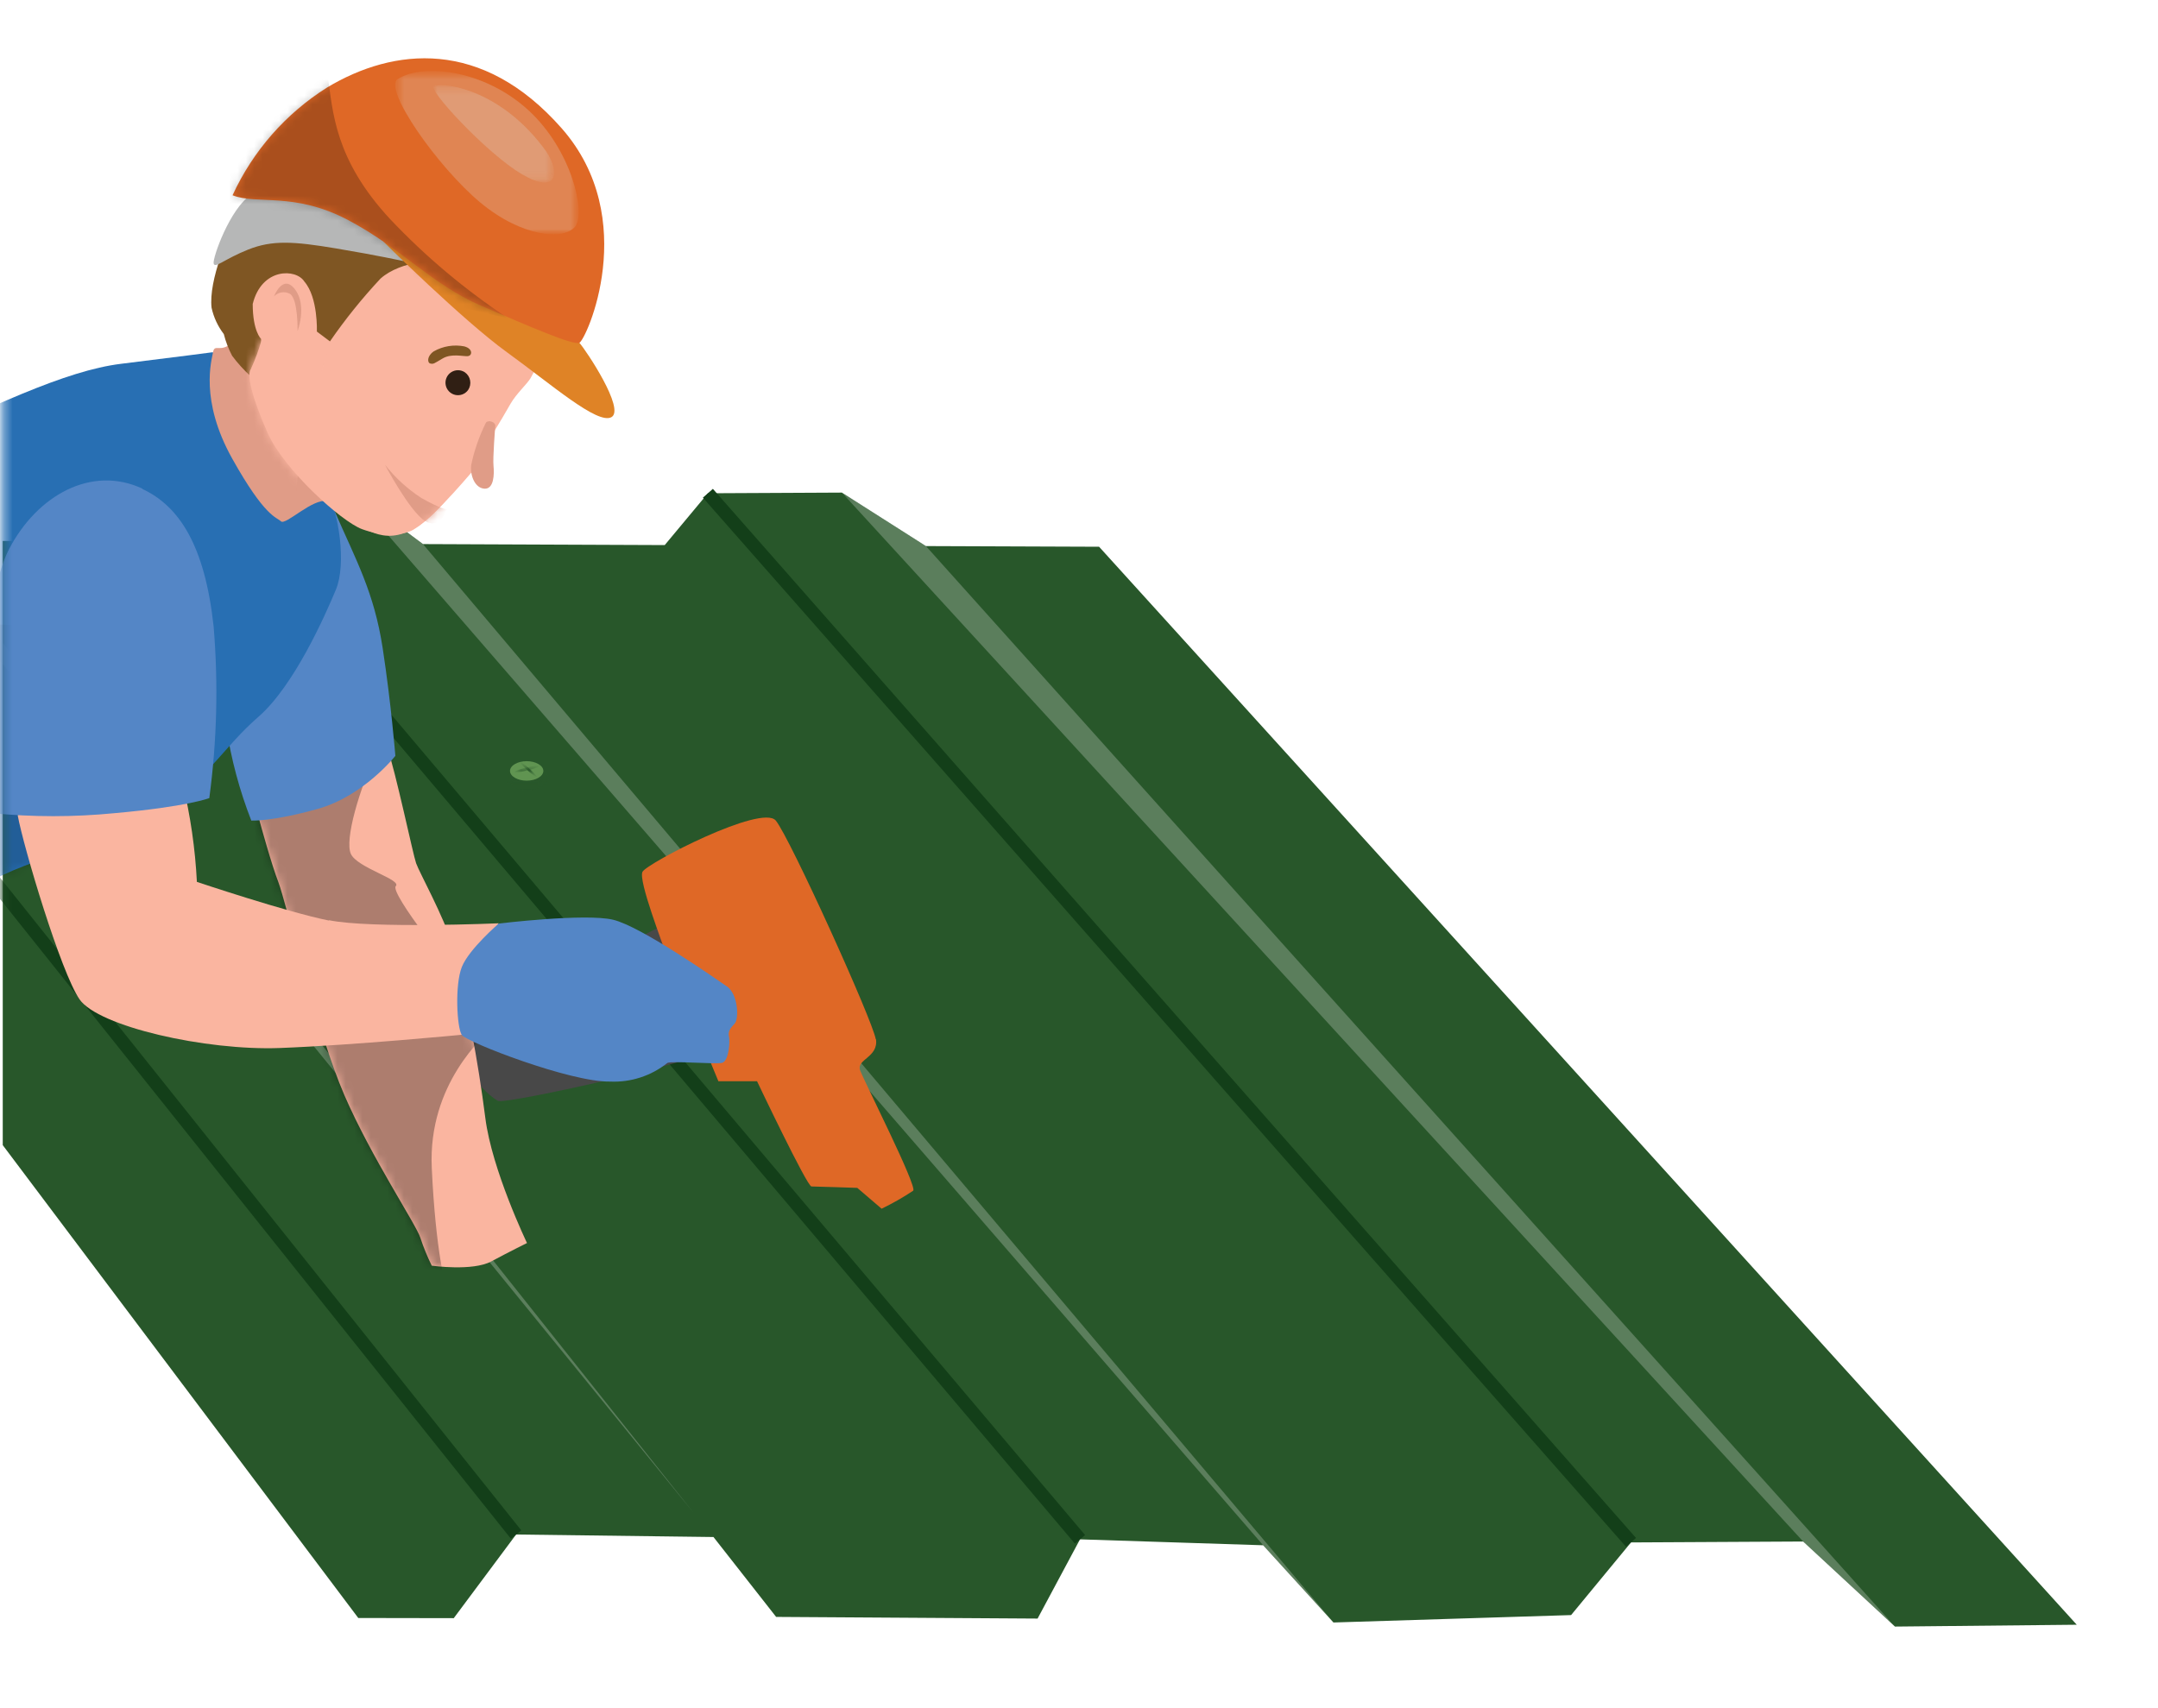 <svg width="259" height="205" viewBox="0 0 259 205" fill="none" xmlns="http://www.w3.org/2000/svg">
<path d="M17.32 64.87L0.33 64.94V137.46L43 194.22L54.46 194.24L61.94 184.2L85.63 184.5L93.15 194.09L124.53 194.29L129.62 184.78L151.6 185.49L160.04 194.76L188.56 193.87L195.75 185.15L216.41 185.04L227.43 195.25L249.25 195.03L131.91 65.63L111.13 65.55L101.04 59.13L84.96 59.21L79.78 65.43L50.77 65.31L41.58 58.47L22.79 58.43L17.32 64.87Z" fill="#28572A"/>
<mask id="mask0_1_85" style="mask-type:luminance" maskUnits="userSpaceOnUse" x="0" y="0" width="259" height="205">
<path d="M258.98 0.25H0.33V204.62H258.98V0.25Z" fill="white"/>
</mask>
<g mask="url(#mask0_1_85)">
<g style="mix-blend-mode:overlay" opacity="0.28">
<mask id="mask1_1_85" style="mask-type:luminance" maskUnits="userSpaceOnUse" x="-17" y="58" width="111" height="137">
<path d="M93.37 58.53H-16.91V194.31H93.37V58.53Z" fill="white"/>
</mask>
<g mask="url(#mask1_1_85)">
<path d="M-16.91 58.53L83.19 181.53L-9.37 64.98L-16.91 58.53Z" fill="#E0E1E0"/>
</g>
</g>
<g style="mix-blend-mode:overlay" opacity="0.28">
<mask id="mask2_1_85" style="mask-type:luminance" maskUnits="userSpaceOnUse" x="101" y="59" width="127" height="137">
<path d="M227.44 59.12H101.05V195.24H227.44V59.12Z" fill="white"/>
</mask>
<g mask="url(#mask2_1_85)">
<path d="M101.04 59.13L216.41 185.04L227.43 195.25L111.13 65.55L101.04 59.13Z" fill="#E0E1E0"/>
</g>
</g>
<g style="mix-blend-mode:overlay" opacity="0.28">
<mask id="mask3_1_85" style="mask-type:luminance" maskUnits="userSpaceOnUse" x="41" y="58" width="120" height="137">
<path d="M160.05 58.47H41.59V194.76H160.05V58.47Z" fill="white"/>
</mask>
<g mask="url(#mask3_1_85)">
<path d="M41.58 58.47L151.6 185.49L160.04 194.76L50.77 65.32L41.58 58.47Z" fill="#E0E1E0"/>
</g>
</g>
<path d="M61.94 184.2L-38.33 58.62" stroke="#133F19" stroke-width="1.6" stroke-miterlimit="10"/>
</g>
<path d="M129.62 184.78L22.79 58.43" stroke="#133F19" stroke-width="1.6" stroke-miterlimit="10"/>
<path d="M195.75 185.14L84.96 59.21" stroke="#133F19" stroke-width="1.6" stroke-miterlimit="10"/>
<mask id="mask4_1_85" style="mask-type:luminance" maskUnits="userSpaceOnUse" x="0" y="0" width="259" height="205">
<path d="M258.98 0.25H0.33V204.62H258.98V0.25Z" fill="white"/>
</mask>
<g mask="url(#mask4_1_85)">
<g style="mix-blend-mode:multiply">
<mask id="mask5_1_85" style="mask-type:luminance" maskUnits="userSpaceOnUse" x="79" y="113" width="6" height="4">
<path d="M84.35 113.25H79.23V116.2H84.35V113.25Z" fill="white"/>
</mask>
<g mask="url(#mask5_1_85)">
<mask id="mask6_1_85" style="mask-type:luminance" maskUnits="userSpaceOnUse" x="79" y="113" width="6" height="4">
<path d="M84.35 113.25H79.23V116.2H84.35V113.25Z" fill="white"/>
</mask>
<g mask="url(#mask6_1_85)">
<path d="M79.23 114.72C79.23 115.53 80.38 116.19 81.79 116.19C83.2 116.19 84.35 115.53 84.35 114.72C84.35 113.91 83.2 113.21 81.79 113.21C80.38 113.21 79.23 113.87 79.23 114.69" fill="#28572A"/>
</g>
</g>
</g>
<path d="M79.75 113.85C79.75 114.49 80.66 115.02 81.75 115.02C82.84 115.02 83.75 114.49 83.75 113.85C83.75 113.21 82.84 112.67 81.75 112.67C80.66 112.67 79.75 113.2 79.75 113.85Z" fill="#609451"/>
<g style="mix-blend-mode:multiply">
<mask id="mask7_1_85" style="mask-type:luminance" maskUnits="userSpaceOnUse" x="80" y="113" width="4" height="2">
<path d="M83.35 113.2H80.19V114.03H83.35V113.2Z" fill="white"/>
</mask>
<g mask="url(#mask7_1_85)">
<mask id="mask8_1_85" style="mask-type:luminance" maskUnits="userSpaceOnUse" x="80" y="113" width="4" height="2">
<path d="M83.35 113.2H80.19V114.03H83.35V113.2Z" fill="white"/>
</mask>
<g mask="url(#mask8_1_85)">
<path d="M80.19 114C80.74 114.029 81.29 113.951 81.81 113.77C82.349 113.685 82.865 113.495 83.33 113.21C82.781 113.187 82.231 113.265 81.71 113.44C81.169 113.527 80.647 113.71 80.17 113.98" fill="#28572A"/>
</g>
</g>
</g>
<g style="mix-blend-mode:multiply">
<mask id="mask9_1_85" style="mask-type:luminance" maskUnits="userSpaceOnUse" x="80" y="112" width="4" height="3">
<path d="M83.03 112.85H80.98V114.59H83.03V112.85Z" fill="white"/>
</mask>
<g mask="url(#mask9_1_85)">
<mask id="mask10_1_85" style="mask-type:luminance" maskUnits="userSpaceOnUse" x="80" y="112" width="4" height="3">
<path d="M83.03 112.85H80.98V114.59H83.03V112.85Z" fill="white"/>
</mask>
<g mask="url(#mask10_1_85)">
<path d="M83.02 114.59C83.02 114.53 82.65 114.09 82.09 113.59C81.53 113.09 81.03 112.78 80.98 112.84C80.93 112.9 81.35 113.33 81.91 113.84C82.47 114.35 82.97 114.66 83.02 114.6" fill="#28572A"/>
</g>
</g>
</g>
<g style="mix-blend-mode:multiply">
<mask id="mask11_1_85" style="mask-type:luminance" maskUnits="userSpaceOnUse" x="60" y="91" width="6" height="4">
<path d="M65.81 91.94H60.69V94.89H65.81V91.94Z" fill="white"/>
</mask>
<g mask="url(#mask11_1_85)">
<mask id="mask12_1_85" style="mask-type:luminance" maskUnits="userSpaceOnUse" x="60" y="91" width="6" height="4">
<path d="M65.81 91.94H60.69V94.89H65.81V91.94Z" fill="white"/>
</mask>
<g mask="url(#mask12_1_85)">
<path d="M60.69 93.42C60.69 94.23 61.84 94.89 63.25 94.89C64.66 94.89 65.81 94.23 65.81 93.42C65.81 92.61 64.66 91.94 63.25 91.94C61.84 91.94 60.69 92.6 60.69 93.42Z" fill="#28572A"/>
</g>
</g>
</g>
<path d="M61.21 92.54C61.21 93.19 62.13 93.71 63.21 93.71C64.29 93.71 65.21 93.19 65.21 92.54C65.21 91.89 64.3 91.37 63.21 91.37C62.12 91.37 61.21 91.89 61.21 92.54Z" fill="#609451"/>
<g style="mix-blend-mode:multiply">
<mask id="mask13_1_85" style="mask-type:luminance" maskUnits="userSpaceOnUse" x="61" y="91" width="4" height="2">
<path d="M64.81 91.9H61.65V92.73H64.81V91.9Z" fill="white"/>
</mask>
<g mask="url(#mask13_1_85)">
<mask id="mask14_1_85" style="mask-type:luminance" maskUnits="userSpaceOnUse" x="61" y="91" width="4" height="2">
<path d="M64.81 91.9H61.65V92.73H64.81V91.9Z" fill="white"/>
</mask>
<g mask="url(#mask14_1_85)">
<path d="M61.65 92.7C62.2 92.723 62.749 92.645 63.27 92.47C63.811 92.383 64.333 92.2 64.81 91.93C64.26 91.901 63.71 91.979 63.19 92.16C62.646 92.236 62.122 92.42 61.65 92.7Z" fill="#28572A"/>
</g>
</g>
</g>
<g style="mix-blend-mode:multiply">
<mask id="mask15_1_85" style="mask-type:luminance" maskUnits="userSpaceOnUse" x="62" y="91" width="3" height="3">
<path d="M64.49 91.55H62.44V93.29H64.49V91.55Z" fill="white"/>
</mask>
<g mask="url(#mask15_1_85)">
<mask id="mask16_1_85" style="mask-type:luminance" maskUnits="userSpaceOnUse" x="62" y="91" width="3" height="3">
<path d="M64.49 91.54H62.44V93.28H64.49V91.54Z" fill="white"/>
</mask>
<g mask="url(#mask16_1_85)">
<path d="M64.48 93.28C64.48 93.22 64.11 92.79 63.55 92.28C62.99 91.77 62.49 91.46 62.44 91.52C62.39 91.58 62.81 92.02 63.37 92.52C63.93 93.02 64.43 93.34 64.48 93.28Z" fill="#28572A"/>
</g>
</g>
</g>
<path d="M58.33 121.64C56.44 122.36 53.52 125.82 53.52 125.82C53.52 125.82 58.6 131.82 59.84 132.16C61.08 132.5 85.56 127.16 88.45 124.94C91.34 122.72 79.65 111.02 79.65 111.02C78.81 111.47 60.23 120.92 58.33 121.64Z" fill="#484848"/>
<path d="M30.99 97.95C31.37 99.33 32.57 103.71 33.43 105.95C34.29 108.19 38.07 123.95 41.34 131.48C44.61 139.01 49.93 146.95 50.45 148.58C50.83 149.727 51.287 150.846 51.82 151.93C51.82 151.93 56.72 152.62 58.96 151.42C61.2 150.22 63.25 149.21 63.25 149.21C63.25 149.21 59.04 140.45 58.25 134.21C57.361 127.237 56.052 120.325 54.33 113.51C53.21 109.9 50.33 104.74 49.94 103.62C49.55 102.5 47.53 92.79 46.42 89.53C45.31 86.27 31 97.95 31 97.95" fill="#FAB5A0"/>
</g>
<mask id="mask17_1_85" style="mask-type:luminance" maskUnits="userSpaceOnUse" x="30" y="88" width="34" height="65">
<path d="M30.99 97.95C31.37 99.33 32.57 103.71 33.43 105.95C34.29 108.19 38.07 123.95 41.34 131.48C44.61 139.01 49.93 146.95 50.45 148.58C50.827 149.727 51.285 150.847 51.82 151.93C51.82 151.93 56.72 152.62 58.96 151.42C61.2 150.22 63.25 149.21 63.25 149.21C63.25 149.21 59.04 140.44 58.25 134.16C57.337 127.212 56.001 120.326 54.25 113.54C53.14 109.93 50.25 104.77 49.87 103.65C49.49 102.53 47.46 92.83 46.35 89.56C46.278 89.361 46.138 89.194 45.956 89.088C45.773 88.982 45.558 88.944 45.35 88.98C41.9 88.98 30.89 97.98 30.89 97.98" fill="white"/>
</mask>
<g mask="url(#mask17_1_85)">
<g style="mix-blend-mode:overlay" opacity="0.31">
<mask id="mask18_1_85" style="mask-type:luminance" maskUnits="userSpaceOnUse" x="27" y="90" width="32" height="65">
<path d="M58.99 90.04H27.27V154.58H58.99V90.04Z" fill="white"/>
</mask>
<g mask="url(#mask18_1_85)">
<mask id="mask19_1_85" style="mask-type:luminance" maskUnits="userSpaceOnUse" x="27" y="90" width="32" height="65">
<path d="M58.99 90.04H27.27V154.58H58.99V90.04Z" fill="white"/>
</mask>
<g mask="url(#mask19_1_85)">
<path d="M55.91 117.95C54.49 117.03 46.75 107.15 47.5 106.37C48.25 105.59 42.88 104.18 42.11 102.5C41.34 100.82 43.11 94.71 45.33 90.04C45.33 90.04 28.65 93.94 27.67 95.8C26.69 97.66 27.67 114.24 28.67 117.95C29.67 121.66 41.46 145.82 43.01 149.21C44.56 152.6 53.54 154.63 53.54 154.63C53.54 154.63 52.29 150.37 51.82 140.19C51.35 130.01 58.22 124.33 58.82 123.56C59.42 122.79 57.27 118.92 55.82 117.99" fill="#010101"/>
</g>
</g>
</g>
</g>
<mask id="mask20_1_85" style="mask-type:luminance" maskUnits="userSpaceOnUse" x="0" y="0" width="259" height="205">
<path d="M258.98 0.25H0.33V204.62H258.98V0.25Z" fill="white"/>
</mask>
<g mask="url(#mask20_1_85)">
<path d="M40.16 61.35C40.16 61.35 25.96 80.07 27.16 87.29C27.741 91.126 28.747 94.886 30.16 98.5C30.16 98.5 32.65 98.64 38.16 97.09C43.67 95.54 47.45 90.73 47.45 90.73C47.45 90.73 46.96 84.55 45.93 77.81C44.9 71.07 42.71 67.21 40.16 61.35Z" fill="#5486C6"/>
<path d="M25.53 42.28C25.53 42.28 21.22 42.85 14.53 43.67C7.84 44.49 -0.95 48.75 -13.58 54.61C-26.21 60.47 -36.01 71.61 -44.26 75.95C-52.51 80.29 -55.76 88.21 -57.5 90.04C-59.24 91.87 -32.4 106.63 -29.83 107.92C-27.26 109.21 -14.83 118.83 -13.16 117.92C-11.49 117.01 -6.97 109.21 -1.77 106.12C3.43 103.03 13.42 100.98 19.44 96.97C25.46 92.96 26.74 89.77 31.02 86.04C35.3 82.31 39.02 73.89 40.31 70.79C41.6 67.69 40.69 61.63 39.14 58.54C37.59 55.45 25.53 42.28 25.53 42.28Z" fill="#286FB3"/>
</g>
<mask id="mask21_1_85" style="mask-type:luminance" maskUnits="userSpaceOnUse" x="0" y="42" width="41" height="64">
<path d="M14.52 43.67C10.61 44.15 6 45.8 0.33 48.26V105.04C5.8 102.53 14.16 100.5 19.44 96.97C25.44 92.97 26.74 89.77 31.02 86.04C35.3 82.31 39.02 73.89 40.31 70.79C41.6 67.69 40.69 61.64 39.14 58.54C37.59 55.44 25.53 42.28 25.53 42.28C25.53 42.28 21.23 42.85 14.53 43.67" fill="white"/>
</mask>
<g mask="url(#mask21_1_85)">
<g style="mix-blend-mode:overlay" opacity="0.15">
<mask id="mask22_1_85" style="mask-type:luminance" maskUnits="userSpaceOnUse" x="-63" y="64" width="89" height="69">
<path d="M25.15 64.81H-63V132.76H25.15V64.81Z" fill="white"/>
</mask>
<g mask="url(#mask22_1_85)">
<mask id="mask23_1_85" style="mask-type:luminance" maskUnits="userSpaceOnUse" x="-63" y="64" width="89" height="69">
<path d="M25.15 64.82H-63V132.77H25.15V64.82Z" fill="white"/>
</mask>
<g mask="url(#mask23_1_85)">
<path d="M-10.88 72.86C-20.37 69.07 -28.15 63.86 -29.45 64.95C-30.75 66.04 -17.62 70.45 -15.56 72.86C-13.5 75.27 -22.43 75.95 -25.56 75.61C-28.69 75.27 -17.31 77.07 -20.06 80.12C-22.81 83.17 -32.06 79.82 -34.15 80.12C-36.24 80.42 -45.15 85.58 -40.68 85.58C-36.21 85.58 -25.56 87.98 -26.93 90.04C-28.3 92.1 -38.66 93.68 -46.87 90.04C-55.08 86.4 -63.03 87.86 -63.03 88.95C-63.03 90.04 -46.15 108.73 -43.75 109.21C-41.35 109.69 -19.39 137.13 -13.15 132.21C-6.91 127.29 7.13 116.21 10.91 111.02C14.69 105.83 19.33 101.73 22.5 96.46C25.67 91.19 25.12 71.61 25.12 71.61C8.85 74.92 -1.39 76.61 -10.88 72.86Z" fill="#010101"/>
</g>
</g>
</g>
</g>
<mask id="mask24_1_85" style="mask-type:luminance" maskUnits="userSpaceOnUse" x="0" y="0" width="259" height="205">
<path d="M258.98 0.25H0.33V204.62H258.98V0.25Z" fill="white"/>
</mask>
<g mask="url(#mask24_1_85)">
<path d="M39.48 110.5C34.48 109.5 23.63 105.86 23.63 105.86C23.428 101.862 22.852 97.891 21.91 94C20.54 89.21 2.12 97.85 2.12 97.85C2.83 101.73 7.3 116.69 9.54 119.95C11.78 123.21 24.67 126.14 33.6 125.8C42.53 125.46 55.43 124.21 55.43 124.21C55.812 121.606 56.367 119.03 57.09 116.5C57.737 114.487 58.67 112.578 59.86 110.83C59.86 110.83 44.49 111.49 39.48 110.46" fill="#FAB5A0"/>
<path d="M30.99 43C29.88 42.27 28.636 41.767 27.33 41.52C26.24 42.14 25.74 41.33 25.57 42.28C25.4 43.23 23.94 48.02 27.87 55.05C31.8 62.08 33.16 62.05 33.72 62.58C34.28 63.11 37.56 59.74 39.28 60.17C41 60.6 32.5 44.11 30.99 43Z" fill="#E09C87"/>
<path d="M42.49 27.21C40.39 27.08 31.99 30 30.49 32.03C28.99 34.06 30.99 40.73 30.49 45.38C29.99 50.03 38.83 60.48 41.69 62.25C44.55 64.02 47.08 65.84 51.37 62.25C54.65 59.51 58.99 52.48 61.26 48.49C61.96 47.26 63.26 46.1 63.68 45.39C65.002 43.017 66.2 40.577 67.27 38.08C67.27 38.08 63.18 29.02 62.05 27.76C60.92 26.5 44.58 27.36 42.49 27.21Z" fill="#FAB5A0"/>
<path d="M53.09 13.21C49.59 12.905 46.07 12.905 42.57 13.21C42.57 13.21 33.92 14.21 29.39 24.36C27.26 28.16 25.04 33.69 25.39 36.93C25.64 38.082 26.142 39.165 26.86 40.1C27.089 41.006 27.425 41.883 27.86 42.71C28.527 43.602 29.277 44.429 30.1 45.18C30.513 44.552 30.878 43.894 31.19 43.21C31.383 42.381 31.431 41.525 31.33 40.68C31.33 40.68 30.33 39.76 30.33 36.49C31.41 32.11 35.55 32.22 36.53 33.8C38.19 35.71 38.03 39.8 38.03 39.8L39.6 40.98C41.435 38.321 43.464 35.801 45.67 33.44C48.17 31.21 52.79 31.21 52.79 31.21C52.79 31.21 56.71 34.51 59.2 36.92C64.69 41.26 66.42 40.04 67.36 39.8C68.3 39.56 69.68 36.68 69.67 33.8C70.07 28.22 62.07 14.8 53.09 13.13" fill="#7F5623"/>
<path d="M38.03 42.96C39.384 44.105 40.552 45.455 41.49 46.96C42.75 49.16 46.08 52.58 47.85 53.45C49.62 54.32 51.94 54.3 54.01 55.66C55.084 55.513 56.177 55.623 57.2 55.98C57.2 55.98 52.2 62.05 49.82 63.45C48.68 64.29 45.92 64.45 43.43 63.51C40.94 62.57 34.08 56.4 32.1 51.92C30.12 47.44 29.63 44.92 30.1 44.32C30.633 43.16 31.075 41.959 31.42 40.73C31.42 40.73 33.86 42.57 37.42 39.97C36.31 41.28 38.03 42.97 38.03 42.97" fill="#FAB5A0"/>
</g>
<mask id="mask25_1_85" style="mask-type:luminance" maskUnits="userSpaceOnUse" x="29" y="39" width="29" height="26">
<path d="M31.4 40.71C31.051 41.941 30.603 43.141 30.06 44.3C29.63 44.91 30.12 47.42 32.06 51.9C34 56.38 40.93 62.55 43.43 63.49C45.93 64.43 48.68 64.27 49.82 63.43C52.2 62.03 57.2 55.96 57.2 55.96C56.177 55.602 55.084 55.493 54.01 55.64C51.94 54.28 49.62 54.3 47.85 53.43C46.08 52.56 42.75 49.14 41.49 46.94C40.552 45.435 39.384 44.085 38.03 42.94C38.03 42.94 36.31 41.24 37.42 39.94C33.83 42.54 31.42 40.7 31.42 40.7" fill="white"/>
</mask>
<g mask="url(#mask25_1_85)">
<path d="M31.07 39C29.07 41.3 28.61 47.53 27.95 51.55C27.29 55.57 37.29 67.05 37.76 67.55C37.65 67.41 37.11 66.55 35.83 61.95C34.39 56.75 39.49 41.7 39.49 41.7C37.78 38.99 33.05 36.7 31.07 38.96" fill="#FAB5A0"/>
<path d="M46.19 55.76C46.19 55.76 49.1 61.29 50.96 62.5C52.82 63.71 53.63 61.13 53.63 61.13C53.63 61.13 52.95 61.13 50.56 59.77C48.893 58.686 47.417 57.335 46.19 55.77" fill="#E09C87"/>
</g>
<mask id="mask26_1_85" style="mask-type:luminance" maskUnits="userSpaceOnUse" x="0" y="0" width="259" height="205">
<path d="M258.98 0.25H0.33V204.62H258.98V0.25Z" fill="white"/>
</mask>
<g mask="url(#mask26_1_85)">
<path d="M55.78 44.68C55.534 44.521 55.246 44.437 54.953 44.44C54.66 44.442 54.374 44.531 54.13 44.694C53.886 44.857 53.696 45.088 53.583 45.359C53.469 45.629 53.437 45.927 53.491 46.215C53.545 46.504 53.682 46.77 53.886 46.981C54.089 47.192 54.35 47.339 54.636 47.403C54.922 47.467 55.221 47.447 55.496 47.343C55.77 47.239 56.008 47.057 56.18 46.82C56.411 46.483 56.498 46.069 56.423 45.667C56.348 45.266 56.117 44.911 55.78 44.68Z" fill="#301F14"/>
<path d="M58.33 50.72C57.518 52.339 56.92 54.057 56.55 55.83C56.41 57.14 57.03 58.61 58.16 58.66C59.29 58.71 59.33 56.9 59.23 55.93C59.13 54.96 59.44 51.18 59.44 51.18C59.52 50.62 58.6 50.39 58.33 50.72Z" fill="#E09C87"/>
<path d="M32.87 35.59C33.111 35.331 33.431 35.159 33.78 35.101C34.13 35.043 34.488 35.102 34.8 35.27C35.8 35.92 35.71 39.74 35.71 39.74C35.71 39.74 36.89 36.69 35.41 34.74C33.93 32.79 32.87 35.61 32.87 35.61" fill="#E09C87"/>
<path d="M55.74 41.58C54.478 41.332 53.168 41.544 52.05 42.18C51.22 42.76 51.27 43.56 51.66 43.64C52.05 43.72 52.08 43.64 53.14 43.02C54.2 42.4 55.58 42.8 56.14 42.75C56.7 42.7 56.78 41.86 55.73 41.58" fill="#7F5623"/>
<path d="M45.9 25.03C42.84 22.66 32.69 21.62 30.12 23.37C27.55 25.12 25.52 30.93 25.64 31.61C25.76 32.29 26.9 31.11 29.78 29.96C32.66 28.81 35.2 28.96 40.33 29.82C45.46 30.68 48.42 31.34 48.42 31.34C48.547 30.163 48.383 28.972 47.944 27.872C47.505 26.772 46.803 25.797 45.9 25.03Z" fill="#B6B7B7"/>
<path d="M45.99 28.98C45.99 28.98 55.53 38.44 60.84 42.28C66.15 46.12 71.73 51.02 73.39 50.07C75.05 49.12 70.39 42.13 69.54 41.15C68.69 40.17 45.99 28.98 45.99 28.98Z" fill="#DF8326"/>
<path d="M27.91 23.44C30.84 24.6 35.3 23.01 41.73 26.39C48.16 29.77 51.78 34.13 57.73 36.69C63.68 39.25 68.73 41.45 69.53 41.15C70.33 40.85 76.97 26.27 67.41 15.4C57.85 4.53 47.23 5.72 39.26 10.5C34.301 13.62 30.357 18.116 27.91 23.44Z" fill="#DF6826"/>
</g>
<mask id="mask27_1_85" style="mask-type:luminance" maskUnits="userSpaceOnUse" x="27" y="7" width="46" height="35">
<path d="M39.25 10.5C34.295 13.623 30.355 18.118 27.91 23.44C30.84 24.6 35.3 23.02 41.73 26.39C48.16 29.76 51.78 34.13 57.73 36.69C63.68 39.25 68.73 41.45 69.53 41.15C70.33 40.85 76.97 26.27 67.41 15.4C62.04 9.3 56.34 7 50.95 7C46.802 7.085 42.755 8.295 39.24 10.5" fill="white"/>
</mask>
<g mask="url(#mask27_1_85)">
<g style="mix-blend-mode:overlay" opacity="0.24">
<mask id="mask28_1_85" style="mask-type:luminance" maskUnits="userSpaceOnUse" x="22" y="9" width="39" height="30">
<path d="M60.99 9H22.86V38.25H60.99V9Z" fill="white"/>
</mask>
<g mask="url(#mask28_1_85)">
<mask id="mask29_1_85" style="mask-type:luminance" maskUnits="userSpaceOnUse" x="22" y="9" width="39" height="30">
<path d="M60.99 9H22.86V38.25H60.99V9Z" fill="white"/>
</mask>
<g mask="url(#mask29_1_85)">
<path d="M46.84 26.32C40.14 19.12 39.94 13.37 39.33 9C39.33 9 23.09 18 22.86 23.86C22.63 29.72 60.99 38.21 60.99 38.21C55.836 34.799 51.088 30.81 46.84 26.32Z" fill="#010101"/>
</g>
</g>
</g>
</g>
<mask id="mask30_1_85" style="mask-type:luminance" maskUnits="userSpaceOnUse" x="0" y="0" width="259" height="205">
<path d="M258.98 0.25H0.33V204.62H258.98V0.25Z" fill="white"/>
</mask>
<g mask="url(#mask30_1_85)">
<g style="mix-blend-mode:overlay" opacity="0.24">
<mask id="mask31_1_85" style="mask-type:luminance" maskUnits="userSpaceOnUse" x="47" y="8" width="23" height="21">
<path d="M69.45 8.51H47.43V28.12H69.45V8.51Z" fill="white"/>
</mask>
<g mask="url(#mask31_1_85)">
<mask id="mask32_1_85" style="mask-type:luminance" maskUnits="userSpaceOnUse" x="47" y="8" width="23" height="21">
<path d="M69.45 8.51H47.43V28.12H69.45V8.51Z" fill="white"/>
</mask>
<g mask="url(#mask32_1_85)">
<path d="M63.4 13.21C58.19 8.46 50.93 7.51 47.74 9.48C45.9 10.61 52.55 20.07 57.62 24.29C62.69 28.51 67.69 28.85 69.02 27.21C70.35 25.57 68.62 17.99 63.4 13.21Z" fill="#E0E1E0"/>
</g>
</g>
</g>
<g style="mix-blend-mode:overlay" opacity="0.24">
<mask id="mask33_1_85" style="mask-type:luminance" maskUnits="userSpaceOnUse" x="52" y="10" width="15" height="12">
<path d="M66.5 10.22H52V21.9H66.5V10.22Z" fill="white"/>
</mask>
<g mask="url(#mask33_1_85)">
<mask id="mask34_1_85" style="mask-type:luminance" maskUnits="userSpaceOnUse" x="52" y="10" width="15" height="12">
<path d="M66.5 10.22H52V21.9H66.5V10.22Z" fill="white"/>
</mask>
<g mask="url(#mask34_1_85)">
<path d="M52.08 10.32C51.18 10.59 58.38 18.4 62.62 20.9C66.86 23.4 67.26 20.75 65.57 18.2C60.42 11 53.7 9.83 52.08 10.32Z" fill="#E0E1E0"/>
</g>
</g>
</g>
<path d="M105.11 124.76C104.76 122.53 94.79 100.53 93.11 98.5C91.43 96.47 77.64 103.62 77.11 104.65C76.58 105.68 79.58 113.37 80.03 114.79L86.22 129.79H90.86C90.86 129.79 96.86 142.42 97.39 142.42C97.92 142.42 102.89 142.59 102.89 142.59L105.81 145.09C107.121 144.456 108.387 143.735 109.6 142.93C110.11 142.42 103.75 129.87 103.24 128.5C102.73 127.13 105.47 126.95 105.13 124.71" fill="#DF6826"/>
<path d="M17.1 58.66C10.99 55.8 4.47 59.45 1.1 65.89C-2.27 72.33 -1.98 88.32 -1.46 92.97L-0.95 97.61C3.938 98.091 8.862 98.091 13.75 97.61C22.52 96.83 25.12 95.8 25.12 95.8C26.037 88.976 26.211 82.072 25.64 75.21C24.58 65.42 21.48 60.75 17.1 58.7" fill="#5486C6"/>
<path d="M87.23 118.4C85.86 117.46 76.92 111.19 73.57 110.4C70.22 109.61 59.86 110.86 59.86 110.86C59.86 110.86 56.29 113.92 55.43 116.07C54.57 118.22 54.83 123.38 55.43 124.24C56.03 125.1 68.43 129.91 73.22 129.83C75.709 129.943 78.154 129.147 80.1 127.59C80.7 127.33 85.77 127.76 86.63 127.59C87.49 127.42 87.63 125.01 87.49 124.41C87.35 123.81 87.66 123.41 88.18 122.86C88.7 122.31 88.61 119.34 87.23 118.39" fill="#5486C6"/>
</g>
</svg>

